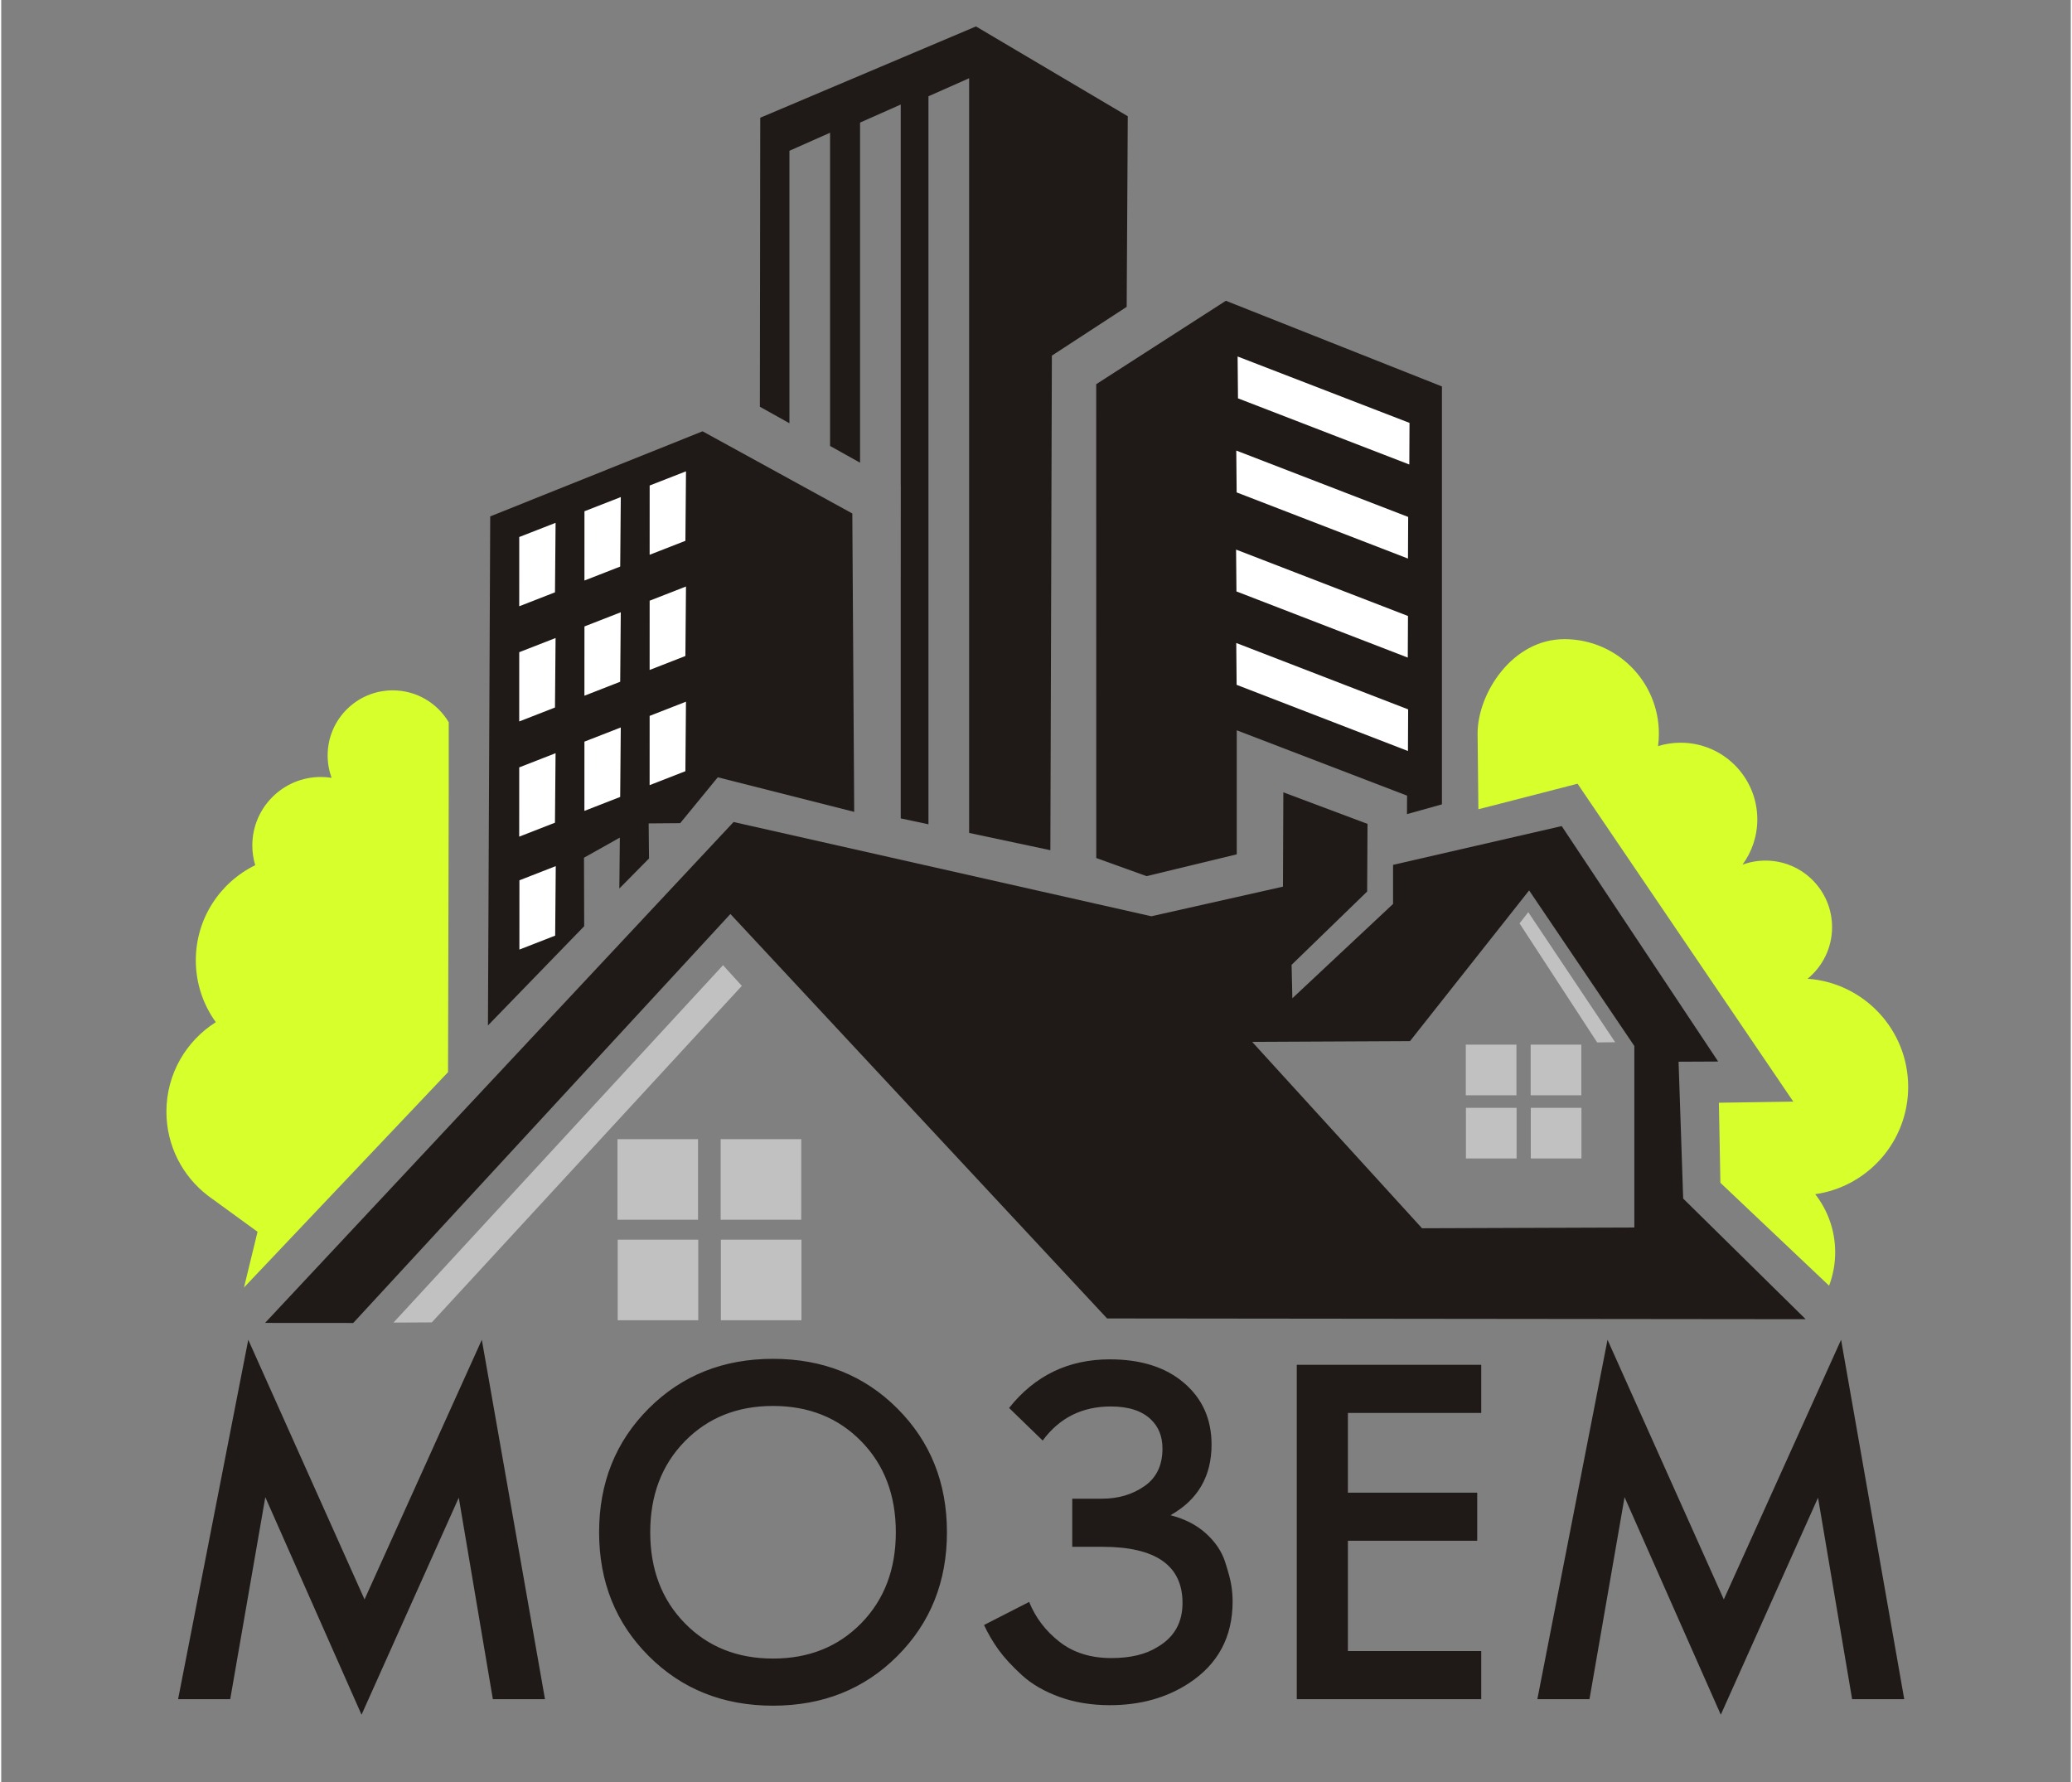 <?xml version="1.0" encoding="UTF-8"?> <svg xmlns="http://www.w3.org/2000/svg" xmlns:xlink="http://www.w3.org/1999/xlink" xml:space="preserve" width="1000px" height="860px" style="shape-rendering:geometricPrecision; text-rendering:geometricPrecision; image-rendering:optimizeQuality; fill-rule:evenodd; clip-rule:evenodd" viewBox="0 0 188.192 162.036"><rect x="0" y="0" width="188.192" height="162.036" fill="#808080" stroke="none"/> <defs> <style type="text/css"> .fil0 {fill:none} .fil1 {fill:#1F1A17} .fil2 {fill:#C2C1C1} .fil3 {fill:white} .fil4 {fill:#D6FF2C} .fil5 {fill:#1F1A17;fill-rule:nonzero} </style> </defs> <g id="Слой_x0020_1">  <rect class="fil0" width="188.192" height="162.036"></rect> <path class="fil1" d="M23.992 120.291l42.603 -45.546 37.99 8.57 11.969 -2.692 0.034 -8.577 7.654 2.87 -0.034 6.151 -6.869 6.663 0.068 3.041 9.158 -8.577 0 -3.554 15.334 -3.525 14.228 21.409 -3.6 0.017 0.419 12.444 11.14 10.969 -63.526 -0.068 -34.253 -36.777 -34.296 37.187 -8.021 -0.006zm105.206 -8.606l-15.445 -16.947 14.352 -0.07 10.832 -13.703 9.568 14.147 0 16.505 -19.307 0.068z"></path> <polygon class="fil2" points="35.669,120.262 65.638,87.764 67.347,89.644 39.155,120.244 "></polygon> <rect class="fil2" x="56.038" y="103.583" width="7.327" height="7.327"></rect> <rect class="fil2" x="133.178" y="94.988" width="4.606" height="4.606"></rect> <rect class="fil2" x="56.058" y="112.722" width="7.327" height="7.327"></rect> <rect class="fil2" x="133.191" y="100.733" width="4.606" height="4.606"></rect> <rect class="fil2" x="65.421" y="103.583" width="7.327" height="7.327"></rect> <rect class="fil2" x="139.077" y="94.988" width="4.606" height="4.606"></rect> <rect class="fil2" x="65.441" y="112.722" width="7.327" height="7.327"></rect> <rect class="fil2" x="139.089" y="100.733" width="4.606" height="4.606"></rect> <polygon class="fil2" points="146.763,94.77 138.86,82.945 138.066,83.963 145.123,94.786 "></polygon> <polygon class="fil1" points="44.26,93.243 44.466,46.956 63.776,39.218 77.393,46.69 77.564,73.822 65.16,70.678 61.743,74.848 58.873,74.872 58.906,78.06 56.207,80.793 56.254,76.162 52.994,77.991 53.011,84.219 "></polygon> <polygon class="fil3" points="47.104,69.778 50.408,68.488 50.354,74.807 47.102,76.076 "></polygon> <polygon class="fil3" points="47.105,59.304 50.409,58.014 50.355,64.333 47.103,65.602 "></polygon> <polygon class="fil3" points="47.106,48.83 50.41,47.54 50.356,53.859 47.104,55.128 "></polygon> <polygon class="fil3" points="53.033,67.436 56.338,66.147 56.284,72.465 53.031,73.734 "></polygon> <polygon class="fil3" points="53.035,56.962 56.339,55.673 56.285,61.991 53.032,63.261 "></polygon> <polygon class="fil3" points="53.036,46.488 56.34,45.199 56.286,51.518 53.034,52.787 "></polygon> <polygon class="fil3" points="58.963,65.095 62.267,63.805 62.213,70.124 58.961,71.393 "></polygon> <polygon class="fil3" points="58.964,54.621 62.268,53.331 62.214,59.65 58.962,60.919 "></polygon> <polygon class="fil3" points="58.965,44.147 62.269,42.857 62.215,49.176 58.963,50.445 "></polygon> <polygon class="fil3" points="47.122,80.045 50.426,78.756 50.372,85.075 47.12,86.344 "></polygon> <polygon class="fil1" points="68.987,36.985 69.021,10.706 88.636,2.403 102.442,10.57 102.342,27.901 95.539,32.338 95.402,77.308 88.015,75.738 88.015,7.114 84.317,8.754 84.317,74.952 81.796,74.416 81.796,53.856 81.801,44.141 81.796,44.138 81.796,9.506 78.098,11.146 78.098,42.073 75.371,40.55 75.371,12.069 71.674,13.71 71.674,38.485 "></polygon> <polygon class="fil1" points="99.576,78.02 99.571,34.935 111.361,27.349 131.009,35.139 131.009,73.139 127.831,74.027 127.839,72.348 112.351,66.406 112.351,77.684 104.15,79.667 "></polygon> <polygon class="fil3" points="112.34,62.272 112.306,58.467 127.937,64.503 127.919,68.288 "></polygon> <polygon class="fil3" points="112.324,53.779 112.29,49.974 127.921,56.011 127.903,59.795 "></polygon> <polygon class="fil3" points="112.342,44.774 112.308,40.969 127.939,47.005 127.921,50.789 "></polygon> <polygon class="fil3" points="112.464,36.221 112.429,32.416 128.061,38.453 128.043,42.237 "></polygon> <path class="fil4" d="M142.143 58.117c4.745,0 8.594,3.848 8.594,8.593 0,0.384 -0.026,0.762 -0.075,1.132 0.649,-0.2 1.339,-0.308 2.054,-0.308 3.849,0 6.971,3.122 6.971,6.971 0,1.541 -0.501,2.965 -1.348,4.12 0.652,-0.241 1.358,-0.372 2.093,-0.372 3.343,0 6.054,2.711 6.054,6.054 0,1.891 -0.868,3.58 -2.228,4.69 5.112,0.364 9.148,4.628 9.148,9.832 0,4.966 -3.675,9.075 -8.453,9.758 1.137,1.457 1.815,3.291 1.815,5.282 0,1.07 -0.196,2.093 -0.554,3.038l-9.884 -9.358 -0.137 -7.278 6.766 -0.102 -5.928 -8.735 -13.69 -20.17 -6.984 1.8 -2.033 0.52 -0.063 -6.019c-0.006,-0.274 -0.009,-0.564 -0.009,-0.871 0,-3.631 3.145,-8.576 7.89,-8.576z"></path> <path class="fil4" d="M22.075 117.072l1.233 -5.067 -4.137 -3.009c-0.121,-0.084 -0.24,-0.171 -0.357,-0.26l-0.035 -0.025 0 -0.001c-2.284,-1.759 -3.757,-4.52 -3.757,-7.626 0,-3.426 1.793,-6.435 4.491,-8.139 -1.143,-1.582 -1.818,-3.525 -1.818,-5.626 0,-3.799 2.204,-7.084 5.402,-8.648 -0.171,-0.568 -0.264,-1.17 -0.264,-1.794 0,-3.438 2.789,-6.227 6.228,-6.227 0.334,0 0.662,0.026 0.981,0.077 -0.232,-0.634 -0.359,-1.32 -0.359,-2.035 0,-3.268 2.651,-5.919 5.919,-5.919 2.166,0 4.06,1.165 5.092,2.901l0 6.036 -0.063 25.779c-6.215,6.559 -12.354,13.038 -18.556,19.583z"></path> <path class="fil5" d="M20.824 154.504l-4.74 0 6.381 -32.678 10.573 23.608 10.665 -23.608 5.743 32.678 -4.74 0 -3.099 -18.321 -8.842 19.734 -8.751 -19.78 -3.19 18.367zm38.056 -26.434c3.008,-3.008 6.776,-4.512 11.303,-4.512 4.527,0 8.295,1.504 11.303,4.512 3.008,3.008 4.512,6.76 4.512,11.257 0,4.497 -1.504,8.249 -4.512,11.257 -3.008,3.008 -6.776,4.512 -11.303,4.512 -4.527,0 -8.295,-1.504 -11.303,-4.512 -3.008,-3.008 -4.512,-6.76 -4.512,-11.257 0,-4.497 1.504,-8.249 4.512,-11.257zm3.282 19.529c2.096,2.142 4.77,3.213 8.021,3.213 3.251,0 5.925,-1.071 8.021,-3.213 2.097,-2.142 3.145,-4.899 3.145,-8.272 0,-3.373 -1.048,-6.13 -3.145,-8.272 -2.096,-2.142 -4.77,-3.213 -8.021,-3.213 -3.251,0 -5.925,1.071 -8.021,3.213 -2.097,2.142 -3.145,4.899 -3.145,8.272 0,3.373 1.048,6.13 3.145,8.272zm32.541 -16.612l-3.054 -2.962c2.34,-2.947 5.393,-4.421 9.161,-4.421 2.826,0 5.074,0.714 6.745,2.142 1.671,1.428 2.506,3.297 2.506,5.606 0,2.886 -1.246,5.028 -3.737,6.426 1.306,0.334 2.385,0.889 3.236,1.664 0.851,0.775 1.428,1.633 1.732,2.575 0.304,0.942 0.494,1.663 0.57,2.165 0.076,0.501 0.114,0.98 0.114,1.435 0,3.221 -1.322,5.697 -3.965,7.429 -2.036,1.337 -4.436,2.005 -7.201,2.005 -1.671,0 -3.198,-0.25 -4.58,-0.752 -1.382,-0.501 -2.522,-1.162 -3.418,-1.982 -0.897,-0.82 -1.603,-1.588 -2.119,-2.302 -0.517,-0.714 -0.957,-1.466 -1.322,-2.256l4.102 -2.097c0.578,1.428 1.496,2.636 2.758,3.623 1.261,0.987 2.833,1.481 4.717,1.481 1.732,0 3.13,-0.334 4.193,-1.003 1.519,-0.881 2.279,-2.218 2.279,-4.011 0,-3.403 -2.431,-5.104 -7.292,-5.104l-2.735 0 0 -4.375 2.735 0c1.458,0 2.735,-0.38 3.828,-1.139 1.094,-0.76 1.641,-1.899 1.641,-3.418 0,-1.094 -0.349,-1.975 -1.048,-2.643 -0.82,-0.79 -2.036,-1.185 -3.646,-1.185 -2.613,0 -4.679,1.033 -6.198,3.099zm39.879 -6.882l0 4.375 -12.123 0 0 7.247 11.758 0 0 4.375 -11.758 0 0 10.026 12.123 0 0 4.375 -16.772 0 0 -30.399 16.772 0zm9.844 30.399l-4.74 0 6.381 -32.678 10.573 23.608 10.665 -23.608 5.743 32.678 -4.74 0 -3.099 -18.321 -8.842 19.734 -8.751 -19.78 -3.19 18.367z"></path> </g> </svg> 